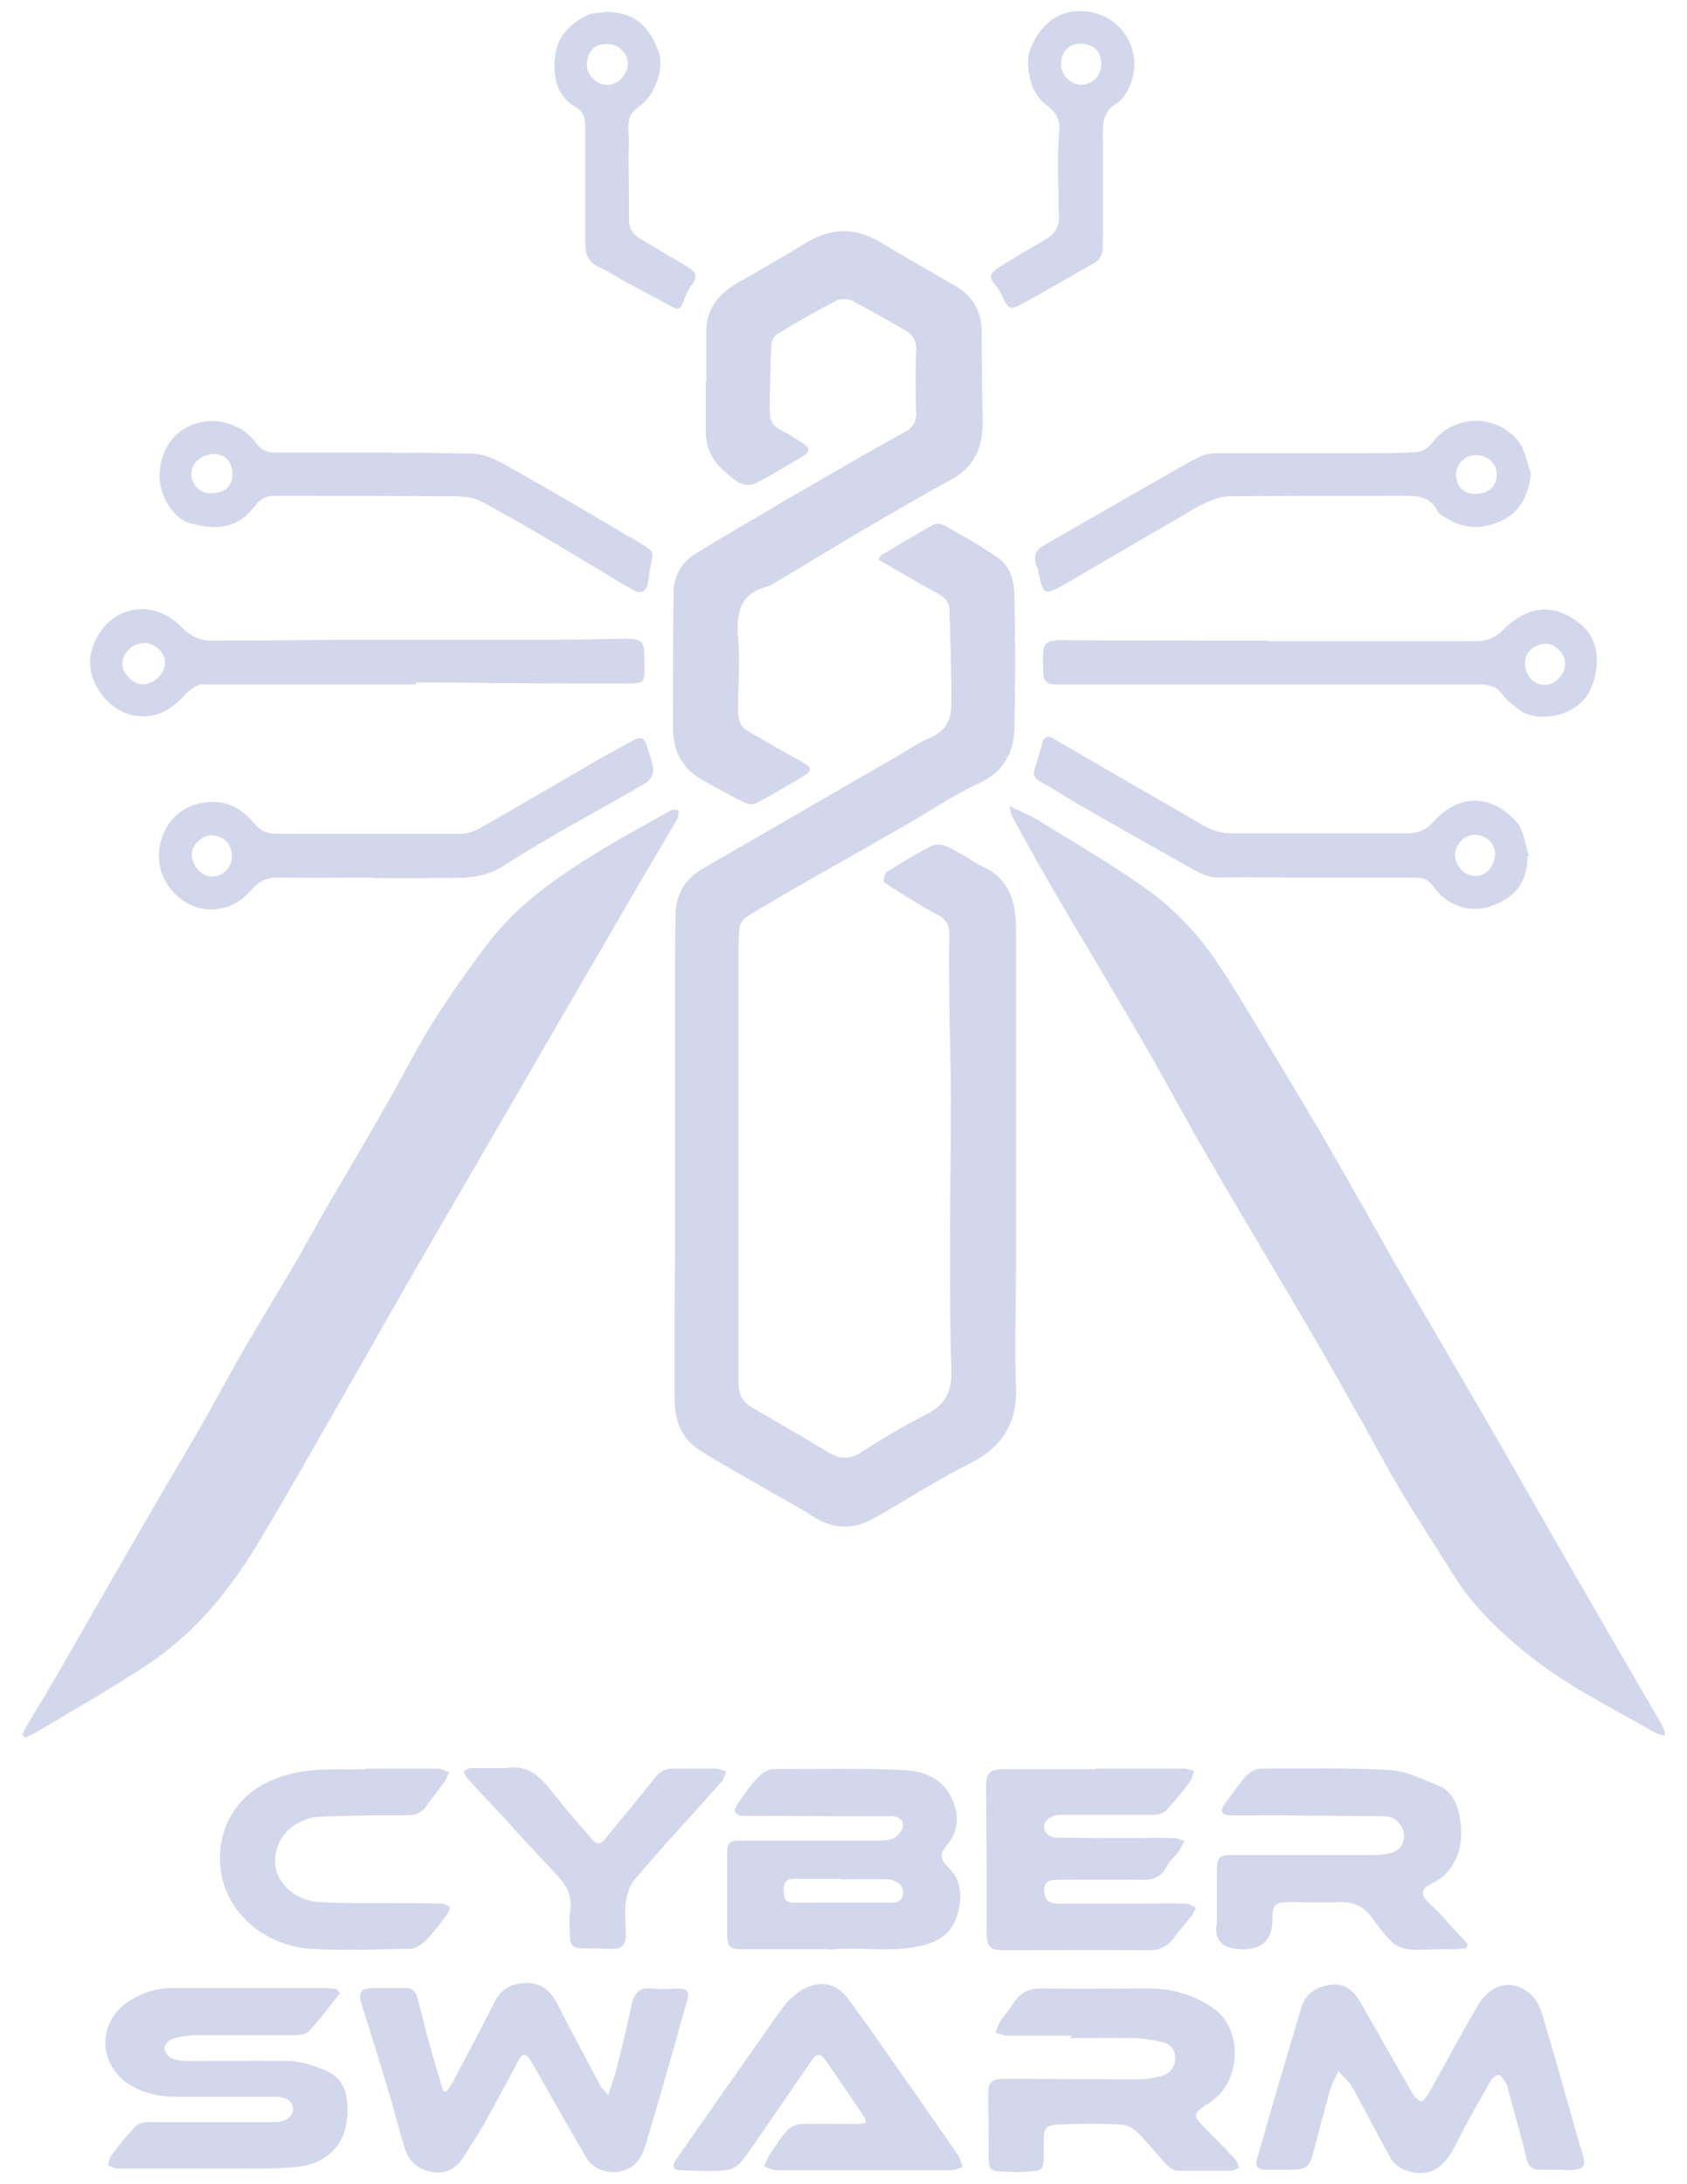 <svg width="34" height="44" viewBox="0 0 34 44" fill="none" xmlns="http://www.w3.org/2000/svg">
<path d="M17.695 11.298C17.735 11.228 17.745 11.198 17.755 11.188C18.105 10.978 18.455 10.768 18.815 10.568C18.875 10.538 18.975 10.548 19.045 10.588C19.405 10.798 19.775 10.998 20.115 11.238C20.375 11.418 20.445 11.738 20.445 12.028C20.465 12.898 20.465 13.778 20.445 14.648C20.435 15.148 20.245 15.538 19.735 15.778C19.185 16.028 18.685 16.378 18.155 16.678C17.405 17.108 16.655 17.528 15.905 17.958C15.615 18.128 15.325 18.298 15.035 18.478C14.975 18.518 14.915 18.608 14.905 18.688C14.885 18.838 14.885 18.988 14.885 19.138C14.885 22.048 14.885 24.958 14.885 27.868C14.885 28.108 14.975 28.248 15.165 28.358C15.675 28.658 16.185 28.948 16.695 29.258C16.925 29.398 17.115 29.408 17.355 29.258C17.785 28.978 18.225 28.718 18.675 28.488C19.055 28.298 19.185 28.028 19.175 27.618C19.145 26.758 19.145 25.908 19.145 25.048C19.145 24.098 19.165 23.158 19.165 22.208C19.165 21.598 19.145 20.978 19.135 20.368C19.135 19.858 19.115 19.358 19.135 18.848C19.135 18.528 19.005 18.488 18.735 18.338C18.425 18.168 18.115 17.968 17.825 17.778C17.795 17.758 17.825 17.608 17.855 17.578C18.135 17.398 18.425 17.228 18.715 17.068C18.985 16.918 19.185 17.118 19.395 17.218C19.535 17.288 19.665 17.398 19.805 17.458C20.325 17.688 20.465 18.138 20.475 18.648C20.475 20.998 20.475 23.358 20.475 25.708C20.475 26.438 20.445 27.168 20.475 27.898C20.515 28.648 20.215 29.148 19.535 29.488C18.865 29.818 18.245 30.238 17.585 30.598C17.185 30.818 16.785 30.808 16.385 30.548C16.095 30.358 15.775 30.198 15.475 30.018C15.015 29.748 14.545 29.498 14.095 29.208C13.685 28.948 13.585 28.538 13.595 28.078C13.595 27.558 13.595 27.028 13.595 26.508C13.595 26.048 13.605 25.588 13.605 25.128C13.605 24.658 13.605 24.198 13.605 23.728C13.605 23.118 13.605 22.508 13.605 21.898C13.605 21.318 13.605 20.738 13.605 20.148C13.605 19.578 13.605 19.008 13.615 18.438C13.615 18.038 13.795 17.718 14.145 17.508C14.755 17.158 15.355 16.808 15.965 16.458C16.645 16.068 17.325 15.668 18.005 15.278C18.255 15.138 18.495 14.968 18.755 14.858C19.075 14.718 19.185 14.468 19.175 14.148C19.175 13.528 19.155 12.918 19.135 12.298C19.135 12.118 19.025 12.018 18.865 11.938C18.485 11.728 18.105 11.508 17.715 11.278L17.695 11.298Z" fill="#D2D7EB"/>
<path d="M20.335 16.238C20.565 16.348 20.745 16.418 20.915 16.518C21.625 16.958 22.345 17.378 23.035 17.858C23.625 18.268 24.125 18.788 24.525 19.378C24.985 20.068 25.395 20.788 25.825 21.488C26.105 21.958 26.385 22.428 26.665 22.898C27.145 23.728 27.615 24.568 28.085 25.398C28.465 26.058 28.845 26.708 29.225 27.358C29.655 28.098 30.085 28.828 30.505 29.568C31.065 30.548 31.625 31.528 32.195 32.508C32.625 33.258 33.065 34.008 33.495 34.748C33.525 34.808 33.555 34.868 33.555 34.968C33.495 34.948 33.425 34.938 33.365 34.908C32.455 34.388 31.515 33.928 30.705 33.258C30.175 32.818 29.685 32.348 29.315 31.758C28.955 31.188 28.585 30.618 28.235 30.038C27.905 29.478 27.605 28.908 27.285 28.348C26.875 27.618 26.465 26.898 26.035 26.178C25.465 25.208 24.885 24.248 24.325 23.278C23.935 22.608 23.565 21.918 23.185 21.248C22.875 20.708 22.555 20.168 22.235 19.628C21.845 18.968 21.455 18.318 21.075 17.658C20.845 17.258 20.615 16.848 20.395 16.438C20.375 16.398 20.375 16.348 20.345 16.238H20.335Z" fill="#D2D7EB"/>
<path d="M0.445 34.958C0.445 34.958 0.485 34.858 0.515 34.808C0.815 34.308 1.115 33.808 1.405 33.298C1.955 32.338 2.505 31.378 3.065 30.418C3.395 29.838 3.745 29.268 4.075 28.688C4.365 28.178 4.635 27.668 4.925 27.168C5.245 26.618 5.575 26.078 5.895 25.538C6.165 25.078 6.415 24.608 6.685 24.148C7.065 23.498 7.455 22.848 7.825 22.188C8.125 21.668 8.395 21.118 8.715 20.608C9.065 20.058 9.435 19.528 9.825 19.018C10.365 18.298 11.085 17.768 11.835 17.298C12.385 16.948 12.965 16.638 13.535 16.318C13.575 16.298 13.625 16.318 13.675 16.318C13.675 16.378 13.675 16.448 13.655 16.488C13.345 17.028 13.015 17.568 12.705 18.108C12.285 18.828 11.865 19.558 11.445 20.278C10.925 21.168 10.415 22.058 9.895 22.948C9.475 23.668 9.055 24.398 8.635 25.118C8.085 26.068 7.545 27.018 7.005 27.968C6.395 29.028 5.805 30.088 5.175 31.128C4.595 32.088 3.885 32.938 2.935 33.558C2.235 34.018 1.515 34.428 0.795 34.858C0.705 34.918 0.605 34.958 0.505 35.008C0.485 34.988 0.465 34.968 0.455 34.948L0.445 34.958Z" fill="#D2D7EB"/>
<path d="M14.235 7.698C14.235 7.358 14.235 7.018 14.235 6.678C14.235 6.238 14.465 5.938 14.835 5.718C15.305 5.448 15.775 5.178 16.235 4.898C16.725 4.598 17.215 4.568 17.725 4.868C18.215 5.168 18.715 5.448 19.215 5.738C19.595 5.948 19.785 6.258 19.785 6.698C19.785 7.308 19.795 7.908 19.805 8.518C19.805 9.018 19.635 9.408 19.175 9.658C18.515 10.018 17.865 10.398 17.205 10.788C16.645 11.118 16.095 11.458 15.535 11.788C15.525 11.788 15.515 11.808 15.495 11.808C14.925 11.938 14.835 12.328 14.875 12.838C14.915 13.338 14.875 13.838 14.875 14.328C14.875 14.498 14.915 14.638 15.075 14.728C15.435 14.938 15.795 15.148 16.165 15.348C16.365 15.458 16.385 15.518 16.185 15.638C15.875 15.828 15.555 16.018 15.225 16.188C15.175 16.218 15.065 16.198 15.005 16.168C14.705 16.018 14.405 15.858 14.115 15.688C13.745 15.468 13.565 15.118 13.565 14.688C13.565 13.778 13.565 12.858 13.575 11.948C13.575 11.608 13.735 11.318 14.045 11.138C14.515 10.848 14.995 10.568 15.475 10.288C15.925 10.018 16.385 9.758 16.835 9.498C17.295 9.228 17.755 8.968 18.225 8.708C18.375 8.628 18.465 8.528 18.465 8.328C18.455 7.908 18.445 7.488 18.465 7.068C18.475 6.858 18.395 6.738 18.235 6.648C17.885 6.448 17.535 6.248 17.175 6.058C17.085 6.018 16.945 6.008 16.855 6.058C16.445 6.268 16.045 6.498 15.655 6.738C15.595 6.778 15.545 6.878 15.545 6.948C15.525 7.398 15.515 7.838 15.515 8.288C15.515 8.458 15.575 8.588 15.745 8.668C15.905 8.748 16.055 8.848 16.205 8.948C16.315 9.018 16.325 9.108 16.215 9.168C15.905 9.358 15.585 9.548 15.265 9.718C14.985 9.868 14.795 9.658 14.615 9.508C14.355 9.288 14.215 9.008 14.225 8.658C14.225 8.338 14.225 8.008 14.225 7.678L14.235 7.698Z" fill="#D2D7EB"/>
<path d="M31.525 43.708C31.355 43.708 31.195 43.708 31.025 43.708C30.865 43.708 30.795 43.628 30.765 43.478C30.645 42.998 30.515 42.528 30.385 42.058C30.385 42.028 30.365 41.988 30.345 41.958C30.305 41.898 30.255 41.798 30.215 41.798C30.145 41.798 30.065 41.868 30.035 41.928C29.795 42.358 29.545 42.788 29.325 43.228C29.085 43.708 28.785 43.878 28.325 43.718C28.215 43.678 28.095 43.588 28.035 43.488C27.765 43.008 27.515 42.518 27.255 42.048C27.185 41.928 27.065 41.828 26.975 41.718C26.925 41.838 26.855 41.948 26.815 42.068C26.695 42.508 26.575 42.948 26.465 43.378C26.395 43.648 26.315 43.708 26.045 43.708C25.865 43.708 25.685 43.708 25.505 43.708C25.355 43.708 25.285 43.638 25.335 43.488C25.525 42.828 25.715 42.158 25.915 41.498C26.015 41.148 26.125 40.798 26.225 40.448C26.315 40.148 26.555 40.008 26.845 39.978C27.115 39.948 27.295 40.118 27.425 40.348C27.775 40.958 28.125 41.578 28.475 42.188C28.515 42.248 28.585 42.318 28.645 42.328C28.685 42.328 28.745 42.238 28.785 42.188C29.115 41.598 29.435 40.998 29.775 40.418C30.015 39.998 30.385 39.878 30.735 40.088C30.985 40.238 31.065 40.498 31.135 40.758C31.375 41.568 31.605 42.388 31.835 43.198C31.835 43.218 31.845 43.238 31.855 43.258C31.995 43.668 31.955 43.718 31.525 43.718V43.708Z" fill="#D2D7EB"/>
<path d="M12.255 42.208C12.325 41.988 12.395 41.818 12.435 41.638C12.545 41.208 12.645 40.788 12.735 40.358C12.785 40.148 12.895 40.038 13.125 40.058C13.305 40.078 13.485 40.068 13.665 40.058C13.865 40.058 13.905 40.138 13.845 40.308C13.735 40.688 13.635 41.068 13.525 41.448C13.365 42.008 13.205 42.568 13.035 43.128C12.965 43.378 12.865 43.628 12.585 43.718C12.315 43.818 11.965 43.718 11.825 43.478C11.535 42.988 11.255 42.488 10.975 41.998C10.875 41.828 10.785 41.648 10.675 41.478C10.605 41.378 10.535 41.348 10.455 41.498C10.225 41.928 9.995 42.358 9.755 42.788C9.625 43.018 9.485 43.228 9.345 43.448C9.205 43.668 9.005 43.798 8.725 43.758C8.435 43.708 8.235 43.548 8.155 43.268C8.055 42.948 7.975 42.628 7.885 42.308C7.695 41.678 7.505 41.058 7.305 40.428C7.205 40.128 7.255 40.048 7.565 40.048C7.785 40.048 7.995 40.048 8.215 40.048C8.285 40.048 8.375 40.128 8.395 40.188C8.495 40.528 8.565 40.868 8.665 41.208C8.745 41.518 8.845 41.818 8.935 42.128C8.955 42.128 8.975 42.128 8.995 42.138C9.055 42.058 9.115 41.968 9.155 41.888C9.435 41.358 9.715 40.828 9.985 40.298C10.125 40.028 10.365 39.948 10.635 39.948C10.925 39.948 11.115 40.128 11.245 40.388C11.515 40.938 11.815 41.468 12.095 42.008C12.115 42.058 12.165 42.088 12.235 42.178L12.255 42.208Z" fill="#D2D7EB"/>
<path d="M16.735 39.268C16.065 39.268 15.525 39.268 14.995 39.268C14.695 39.268 14.655 39.228 14.655 38.928C14.655 38.388 14.655 37.848 14.655 37.308C14.655 37.148 14.705 37.078 14.885 37.078C15.795 37.078 16.705 37.078 17.615 37.078C17.745 37.078 17.885 37.088 17.995 37.038C18.085 36.998 18.185 36.878 18.195 36.788C18.215 36.668 18.115 36.588 17.965 36.588C17.175 36.588 16.395 36.588 15.605 36.578C15.395 36.578 15.185 36.588 14.975 36.578C14.915 36.578 14.835 36.548 14.815 36.508C14.795 36.468 14.835 36.388 14.865 36.338C14.995 36.158 15.115 35.968 15.275 35.808C15.355 35.718 15.485 35.638 15.595 35.638C16.465 35.638 17.345 35.618 18.215 35.658C18.645 35.678 19.035 35.838 19.215 36.298C19.335 36.618 19.305 36.908 19.085 37.168C18.945 37.338 18.935 37.448 19.115 37.618C19.385 37.878 19.395 38.228 19.295 38.568C19.205 38.878 19.005 39.068 18.675 39.168C17.985 39.368 17.285 39.198 16.725 39.278L16.735 39.268ZM16.945 37.848C16.635 37.848 16.325 37.848 16.015 37.848C15.865 37.848 15.805 37.898 15.795 38.048C15.795 38.188 15.795 38.328 15.975 38.328C16.655 38.328 17.335 38.328 18.005 38.328C18.195 38.328 18.275 38.098 18.135 37.958C18.075 37.898 17.955 37.858 17.865 37.858C17.555 37.848 17.245 37.858 16.935 37.858L16.945 37.848Z" fill="#D2D7EB"/>
<path d="M6.855 40.148C6.645 40.408 6.455 40.678 6.225 40.918C6.155 40.998 5.985 40.998 5.855 40.998C5.215 40.998 4.585 40.998 3.945 40.998C3.785 40.998 3.615 41.028 3.465 41.078C3.395 41.098 3.305 41.198 3.315 41.268C3.315 41.338 3.395 41.438 3.465 41.468C3.575 41.508 3.705 41.518 3.825 41.518C4.485 41.518 5.155 41.508 5.815 41.518C6.055 41.518 6.305 41.608 6.535 41.698C6.985 41.878 7.025 42.258 6.995 42.668C6.945 43.288 6.495 43.618 5.925 43.658C5.305 43.708 4.685 43.678 4.065 43.688C3.505 43.688 2.955 43.688 2.395 43.688C2.325 43.688 2.245 43.648 2.175 43.628C2.195 43.558 2.205 43.478 2.245 43.418C2.395 43.218 2.555 43.018 2.725 42.838C2.785 42.778 2.915 42.748 3.015 42.748C3.815 42.748 4.615 42.748 5.415 42.748C5.455 42.748 5.505 42.748 5.545 42.748C5.755 42.748 5.905 42.638 5.905 42.488C5.905 42.338 5.775 42.238 5.535 42.238C4.875 42.238 4.205 42.238 3.545 42.238C3.225 42.238 2.915 42.178 2.635 42.008C1.945 41.598 1.955 40.678 2.655 40.278C2.925 40.118 3.215 40.038 3.535 40.048C4.545 40.048 5.555 40.048 6.565 40.048C6.635 40.048 6.715 40.068 6.785 40.068C6.795 40.088 6.815 40.108 6.825 40.128L6.855 40.148Z" fill="#D2D7EB"/>
<path d="M29.565 39.248C29.495 39.248 29.425 39.258 29.355 39.268C29.235 39.268 29.105 39.268 28.985 39.268C28.155 39.298 28.155 39.308 27.655 38.638C27.485 38.408 27.285 38.308 27.015 38.318C26.665 38.328 26.325 38.318 25.975 38.318C25.695 38.318 25.645 38.378 25.645 38.648C25.645 38.648 25.645 38.658 25.645 38.668C25.645 39.075 25.442 39.275 25.035 39.268C24.628 39.261 24.458 39.081 24.525 38.728C24.525 38.388 24.525 38.048 24.525 37.708C24.525 37.408 24.565 37.368 24.865 37.368C25.795 37.368 26.725 37.368 27.655 37.368C27.745 37.368 27.845 37.368 27.935 37.348C28.185 37.308 28.305 37.178 28.295 36.968C28.295 36.768 28.115 36.588 27.895 36.588C27.165 36.578 26.435 36.578 25.705 36.568C25.405 36.568 25.095 36.578 24.795 36.568C24.615 36.568 24.585 36.478 24.685 36.338C24.825 36.148 24.955 35.958 25.105 35.788C25.175 35.708 25.305 35.628 25.405 35.628C26.275 35.628 27.155 35.608 28.025 35.658C28.345 35.678 28.655 35.838 28.965 35.958C29.205 36.048 29.345 36.268 29.395 36.498C29.495 36.928 29.475 37.348 29.175 37.708C29.085 37.818 28.945 37.898 28.815 37.968C28.655 38.048 28.645 38.158 28.745 38.278C28.845 38.388 28.965 38.488 29.065 38.598C29.235 38.788 29.405 38.978 29.585 39.168C29.575 39.188 29.555 39.218 29.545 39.238L29.565 39.248Z" fill="#D2D7EB"/>
<path d="M21.605 41.008C21.175 41.008 20.745 41.008 20.305 41.008C20.225 41.008 20.145 40.968 20.065 40.948C20.095 40.878 20.115 40.788 20.155 40.728C20.235 40.598 20.345 40.488 20.425 40.358C20.565 40.128 20.755 40.048 21.015 40.058C21.725 40.068 22.445 40.058 23.155 40.058C23.625 40.058 24.055 40.178 24.455 40.458C25.035 40.848 25.055 41.928 24.365 42.368C24.325 42.388 24.285 42.408 24.255 42.438C24.065 42.568 24.055 42.628 24.215 42.798C24.435 43.028 24.675 43.258 24.895 43.498C24.935 43.538 24.945 43.608 24.975 43.668C24.915 43.688 24.865 43.728 24.805 43.728C24.455 43.728 24.105 43.728 23.745 43.728C23.655 43.728 23.555 43.658 23.495 43.588C23.295 43.378 23.125 43.148 22.915 42.948C22.835 42.868 22.695 42.798 22.575 42.798C22.165 42.778 21.755 42.778 21.345 42.798C21.075 42.808 21.035 42.868 21.035 43.128C21.035 43.168 21.035 43.218 21.035 43.258C21.035 43.788 21.065 43.718 20.505 43.758C20.435 43.758 20.365 43.748 20.285 43.748C19.955 43.748 19.925 43.728 19.925 43.398C19.925 43.018 19.925 42.638 19.915 42.248C19.915 41.928 19.975 41.868 20.295 41.878C21.185 41.878 22.085 41.888 22.975 41.888C23.125 41.888 23.275 41.858 23.415 41.818C23.585 41.768 23.685 41.638 23.685 41.448C23.685 41.248 23.545 41.158 23.385 41.128C23.205 41.088 23.015 41.058 22.825 41.058C22.405 41.048 21.985 41.058 21.565 41.058L21.605 41.008Z" fill="#D2D7EB"/>
<path d="M22.065 35.628C22.665 35.628 23.265 35.628 23.865 35.628C23.935 35.628 23.995 35.658 24.065 35.678C24.035 35.748 24.025 35.828 23.985 35.888C23.835 36.088 23.675 36.288 23.505 36.468C23.455 36.528 23.345 36.558 23.255 36.558C22.625 36.558 21.995 36.558 21.375 36.558C21.275 36.558 21.155 36.598 21.095 36.668C20.965 36.818 21.085 37.018 21.295 37.018C21.815 37.028 22.335 37.028 22.845 37.028C23.115 37.028 23.395 37.018 23.665 37.028C23.735 37.028 23.805 37.068 23.875 37.088C23.835 37.158 23.795 37.228 23.755 37.298C23.685 37.398 23.575 37.478 23.525 37.578C23.415 37.808 23.245 37.878 23.005 37.868C22.445 37.858 21.895 37.868 21.335 37.868C21.195 37.868 21.055 37.868 21.045 38.068C21.045 38.258 21.115 38.348 21.345 38.348C21.875 38.348 22.395 38.348 22.925 38.348C23.245 38.348 23.575 38.338 23.895 38.348C23.965 38.348 24.035 38.398 24.105 38.428C24.075 38.488 24.045 38.548 24.005 38.608C23.905 38.738 23.795 38.848 23.705 38.978C23.565 39.188 23.395 39.298 23.115 39.288C22.155 39.278 21.195 39.288 20.235 39.288C19.965 39.288 19.895 39.228 19.885 38.948C19.885 38.618 19.885 38.288 19.885 37.948C19.885 37.328 19.885 36.708 19.875 36.088C19.865 35.708 19.915 35.638 20.285 35.638C20.885 35.638 21.485 35.638 22.085 35.638L22.065 35.628Z" fill="#D2D7EB"/>
<path d="M8.395 13.788C6.955 13.788 5.525 13.788 4.085 13.788C3.965 13.788 3.825 13.898 3.735 13.988C3.485 14.268 3.205 14.458 2.805 14.428C2.195 14.388 1.685 13.698 1.845 13.108C2.095 12.238 3.035 11.988 3.665 12.638C3.865 12.838 4.065 12.918 4.335 12.908C5.275 12.908 6.215 12.888 7.145 12.888C8.515 12.888 9.895 12.888 11.265 12.888C11.715 12.888 12.155 12.868 12.605 12.868C12.935 12.868 12.985 12.918 12.985 13.238C12.985 13.808 13.055 13.768 12.465 13.768C11.295 13.768 10.125 13.768 8.955 13.748C8.765 13.748 8.565 13.748 8.375 13.748L8.395 13.788ZM2.895 12.958C2.665 12.958 2.465 13.158 2.465 13.378C2.465 13.558 2.685 13.788 2.875 13.788C3.095 13.788 3.335 13.568 3.325 13.348C3.325 13.138 3.125 12.958 2.895 12.948V12.958Z" fill="#D2D7EB"/>
<path d="M25.565 12.918C26.475 12.918 27.395 12.918 28.305 12.918C28.775 12.918 29.245 12.918 29.705 12.918C29.935 12.918 30.115 12.878 30.305 12.678C30.785 12.198 31.365 12.118 31.915 12.628C32.245 12.938 32.255 13.488 32.035 13.928C31.775 14.438 30.995 14.568 30.635 14.308C30.515 14.218 30.385 14.128 30.295 14.008C30.165 13.828 30.015 13.788 29.815 13.788C28.095 13.788 26.375 13.788 24.665 13.788C23.535 13.788 22.415 13.788 21.285 13.788C21.095 13.788 21.025 13.718 21.025 13.538C21.005 12.878 21.005 12.888 21.655 12.898C22.495 12.908 23.345 12.898 24.185 12.908C24.645 12.908 25.105 12.908 25.565 12.908V12.918ZM31.135 13.798C31.335 13.798 31.535 13.598 31.545 13.378C31.545 13.178 31.355 12.968 31.155 12.968C30.935 12.968 30.735 13.138 30.735 13.338C30.735 13.608 30.895 13.798 31.145 13.798H31.135Z" fill="#D2D7EB"/>
<path d="M17.455 42.758C17.435 42.688 17.425 42.648 17.405 42.628C17.155 42.248 16.895 41.878 16.635 41.498C16.555 41.378 16.465 41.348 16.365 41.498C16.125 41.838 15.895 42.188 15.655 42.528C15.425 42.858 15.205 43.198 14.965 43.518C14.895 43.618 14.755 43.708 14.635 43.718C14.335 43.748 14.035 43.728 13.725 43.718C13.575 43.718 13.525 43.648 13.625 43.508C14.025 42.928 14.435 42.348 14.835 41.778C15.155 41.328 15.465 40.868 15.795 40.418C15.905 40.278 16.055 40.138 16.215 40.058C16.565 39.888 16.865 39.958 17.095 40.268C17.575 40.918 18.035 41.588 18.505 42.258C18.775 42.648 19.055 43.038 19.315 43.428C19.355 43.488 19.375 43.578 19.395 43.658C19.325 43.678 19.245 43.718 19.175 43.718C17.995 43.718 16.825 43.718 15.645 43.718C15.565 43.718 15.475 43.668 15.395 43.638C15.435 43.568 15.465 43.488 15.505 43.418C15.615 43.248 15.725 43.078 15.855 42.928C15.925 42.858 16.045 42.788 16.145 42.788C16.505 42.778 16.865 42.788 17.225 42.788C17.275 42.788 17.335 42.788 17.425 42.768L17.455 42.758Z" fill="#D2D7EB"/>
<path d="M30.785 17.268C30.785 17.768 30.535 18.088 30.035 18.258C29.625 18.398 29.165 18.248 28.895 17.868C28.805 17.738 28.695 17.678 28.535 17.678C27.665 17.678 26.785 17.678 25.915 17.678C25.475 17.678 25.035 17.668 24.595 17.678C24.285 17.688 24.065 17.518 23.825 17.388C23.145 17.008 22.475 16.628 21.795 16.238C21.515 16.078 21.245 15.898 20.955 15.738C20.845 15.678 20.815 15.608 20.855 15.488C20.905 15.328 20.955 15.168 20.995 15.008C21.035 14.818 21.115 14.808 21.265 14.898C21.775 15.198 22.285 15.488 22.795 15.788C23.265 16.058 23.745 16.328 24.215 16.608C24.415 16.728 24.615 16.788 24.845 16.788C26.015 16.788 27.185 16.788 28.345 16.788C28.555 16.788 28.725 16.738 28.885 16.558C29.405 15.978 30.065 15.998 30.565 16.558C30.715 16.728 30.735 17.018 30.815 17.248C30.795 17.248 30.775 17.258 30.765 17.268H30.785ZM30.135 17.228C30.135 16.998 29.975 16.828 29.725 16.818C29.515 16.818 29.335 16.998 29.325 17.218C29.325 17.438 29.505 17.638 29.725 17.648C29.945 17.648 30.115 17.468 30.125 17.228H30.135Z" fill="#D2D7EB"/>
<path d="M7.515 17.678C6.875 17.678 6.235 17.688 5.585 17.678C5.355 17.678 5.205 17.768 5.065 17.928C4.875 18.148 4.645 18.288 4.345 18.318C3.665 18.378 3.105 17.718 3.215 17.078C3.315 16.478 3.765 16.128 4.365 16.158C4.675 16.178 4.925 16.348 5.115 16.578C5.245 16.738 5.385 16.798 5.585 16.798C6.815 16.798 8.045 16.798 9.285 16.798C9.415 16.798 9.555 16.748 9.665 16.688C10.495 16.218 11.305 15.738 12.135 15.258C12.345 15.138 12.565 15.028 12.775 14.908C12.915 14.828 12.995 14.878 13.035 15.018C13.085 15.188 13.155 15.348 13.165 15.518C13.165 15.598 13.105 15.718 13.025 15.768C12.065 16.328 11.085 16.838 10.155 17.438C9.665 17.758 9.165 17.668 8.655 17.688C8.275 17.698 7.895 17.688 7.505 17.688L7.515 17.678ZM4.675 17.248C4.675 17.008 4.505 16.828 4.255 16.828C4.065 16.828 3.855 17.038 3.865 17.218C3.865 17.438 4.065 17.658 4.265 17.658C4.495 17.658 4.675 17.478 4.675 17.248Z" fill="#D2D7EB"/>
<path d="M30.855 9.558C30.795 9.988 30.635 10.328 30.245 10.498C29.895 10.658 29.525 10.668 29.175 10.448C29.105 10.408 29.015 10.378 28.985 10.318C28.825 9.978 28.535 9.988 28.235 9.988C27.075 9.988 25.915 9.988 24.755 9.998C24.575 9.998 24.385 10.088 24.215 10.168C23.975 10.288 23.745 10.448 23.505 10.578C22.825 10.968 22.155 11.368 21.475 11.758C21.045 12.008 21.025 11.998 20.925 11.508C20.925 11.468 20.915 11.438 20.895 11.408C20.805 11.188 20.895 11.058 21.085 10.958C21.845 10.528 22.595 10.088 23.355 9.658C23.625 9.508 23.885 9.348 24.165 9.208C24.265 9.158 24.395 9.128 24.515 9.128C25.565 9.128 26.605 9.128 27.655 9.128C27.955 9.128 28.245 9.128 28.545 9.108C28.655 9.098 28.795 9.018 28.855 8.928C29.275 8.368 30.105 8.308 30.585 8.868C30.735 9.048 30.775 9.318 30.855 9.548V9.558ZM29.735 9.948C30.005 9.948 30.165 9.798 30.165 9.548C30.165 9.328 29.965 9.158 29.735 9.168C29.535 9.168 29.345 9.348 29.345 9.548C29.345 9.798 29.495 9.958 29.745 9.948H29.735Z" fill="#D2D7EB"/>
<path d="M3.215 9.558C3.235 9.128 3.445 8.668 3.995 8.518C4.405 8.408 4.905 8.558 5.165 8.928C5.265 9.068 5.385 9.118 5.545 9.118C6.865 9.118 8.185 9.108 9.505 9.138C9.755 9.138 10.015 9.268 10.245 9.398C11.135 9.898 12.015 10.418 12.895 10.938C13.185 11.108 13.175 11.108 13.105 11.438C13.085 11.548 13.075 11.648 13.055 11.758C13.025 11.908 12.925 11.968 12.785 11.898C12.575 11.788 12.375 11.658 12.175 11.538C11.355 11.048 10.535 10.548 9.695 10.098C9.465 9.978 9.135 9.998 8.845 9.998C7.915 9.988 6.975 9.988 6.035 9.988C5.865 9.988 5.705 9.988 5.535 9.988C5.365 9.988 5.245 10.048 5.135 10.198C4.795 10.638 4.405 10.688 3.855 10.548C3.495 10.458 3.215 9.998 3.215 9.578V9.558ZM4.685 9.558C4.685 9.308 4.545 9.148 4.315 9.148C4.065 9.148 3.855 9.328 3.855 9.548C3.855 9.758 4.035 9.938 4.235 9.938C4.515 9.938 4.685 9.808 4.685 9.558Z" fill="#D2D7EB"/>
<path d="M7.365 35.628C7.975 35.628 8.395 35.628 8.815 35.628C8.895 35.628 8.975 35.678 9.055 35.698C9.025 35.768 8.995 35.838 8.955 35.898C8.845 36.058 8.715 36.208 8.605 36.368C8.515 36.508 8.395 36.568 8.225 36.568C7.635 36.568 7.045 36.568 6.455 36.598C5.915 36.628 5.535 37.028 5.545 37.508C5.545 37.918 5.935 38.288 6.445 38.318C6.925 38.348 7.405 38.328 7.895 38.338C8.235 38.338 8.575 38.338 8.905 38.348C8.965 38.348 9.015 38.388 9.075 38.418C9.055 38.478 9.035 38.538 8.995 38.588C8.865 38.758 8.735 38.938 8.585 39.088C8.505 39.168 8.375 39.258 8.265 39.258C7.595 39.268 6.915 39.298 6.255 39.258C5.165 39.178 4.315 38.298 4.445 37.218C4.535 36.508 4.995 35.998 5.705 35.778C6.325 35.578 6.945 35.668 7.385 35.638L7.365 35.628Z" fill="#D2D7EB"/>
<path d="M10.035 35.618C10.095 35.618 10.155 35.618 10.205 35.618C10.655 35.538 10.905 35.808 11.145 36.118C11.405 36.448 11.675 36.758 11.955 37.078C12.035 37.168 12.105 37.148 12.185 37.058C12.515 36.648 12.865 36.238 13.195 35.818C13.295 35.688 13.415 35.618 13.585 35.628C13.875 35.628 14.165 35.628 14.445 35.628C14.505 35.628 14.575 35.668 14.635 35.688C14.605 35.748 14.595 35.828 14.555 35.878C14.415 36.038 14.265 36.198 14.125 36.358C13.675 36.858 13.225 37.348 12.795 37.858C12.695 37.978 12.635 38.148 12.615 38.298C12.585 38.518 12.615 38.748 12.615 38.968C12.615 39.168 12.545 39.268 12.335 39.258C12.135 39.258 11.935 39.248 11.725 39.248C11.545 39.248 11.475 39.158 11.485 38.988C11.485 38.838 11.465 38.678 11.485 38.538C11.555 38.198 11.405 37.958 11.185 37.728C10.815 37.338 10.445 36.938 10.085 36.538C9.855 36.298 9.635 36.058 9.405 35.808C9.375 35.778 9.365 35.718 9.345 35.678C9.395 35.658 9.445 35.618 9.495 35.618C9.675 35.618 9.855 35.618 10.035 35.618Z" fill="#D2D7EB"/>
<path d="M21.335 4.168C21.335 3.758 21.305 3.218 21.345 2.688C21.375 2.388 21.275 2.248 21.055 2.088C20.755 1.858 20.635 1.268 20.785 0.938C21.025 0.418 21.385 0.188 21.875 0.228C22.675 0.298 23.145 1.178 22.675 1.908C22.635 1.978 22.575 2.038 22.515 2.078C22.285 2.208 22.225 2.398 22.225 2.658C22.235 3.428 22.225 4.198 22.225 4.978C22.225 5.138 22.165 5.238 22.035 5.308C21.575 5.568 21.115 5.838 20.645 6.098C20.355 6.258 20.335 6.248 20.195 5.958C20.155 5.888 20.125 5.808 20.075 5.758C19.875 5.548 19.995 5.478 20.175 5.358C20.465 5.178 20.755 5.008 21.045 4.838C21.265 4.718 21.395 4.558 21.325 4.168H21.335ZM22.195 1.298C22.205 1.048 22.045 0.888 21.785 0.878C21.555 0.878 21.395 1.028 21.385 1.268C21.375 1.498 21.555 1.698 21.785 1.708C22.005 1.708 22.185 1.538 22.195 1.308V1.298Z" fill="#D2D7EB"/>
<path d="M12.195 0.238C12.765 0.238 13.095 0.508 13.285 1.078C13.385 1.398 13.195 1.938 12.865 2.158C12.595 2.338 12.675 2.598 12.675 2.828C12.655 3.358 12.685 3.878 12.675 4.408C12.675 4.608 12.755 4.728 12.915 4.818C13.225 4.998 13.535 5.188 13.845 5.368C14.005 5.468 14.085 5.558 13.935 5.748C13.855 5.848 13.805 5.988 13.755 6.118C13.715 6.218 13.655 6.248 13.555 6.188C13.245 6.018 12.935 5.848 12.625 5.688C12.445 5.588 12.265 5.468 12.085 5.388C11.875 5.288 11.795 5.148 11.795 4.908C11.795 4.108 11.795 3.308 11.795 2.508C11.795 2.358 11.745 2.248 11.615 2.168C11.225 1.938 11.145 1.578 11.185 1.158C11.225 0.738 11.485 0.478 11.835 0.308C11.955 0.248 12.105 0.258 12.185 0.248L12.195 0.238ZM11.825 1.298C11.825 1.498 12.005 1.698 12.215 1.708C12.435 1.728 12.645 1.518 12.655 1.288C12.655 1.088 12.475 0.898 12.275 0.888C11.995 0.868 11.845 1.018 11.825 1.298Z" fill="#D2D7EB"/>
</svg>
